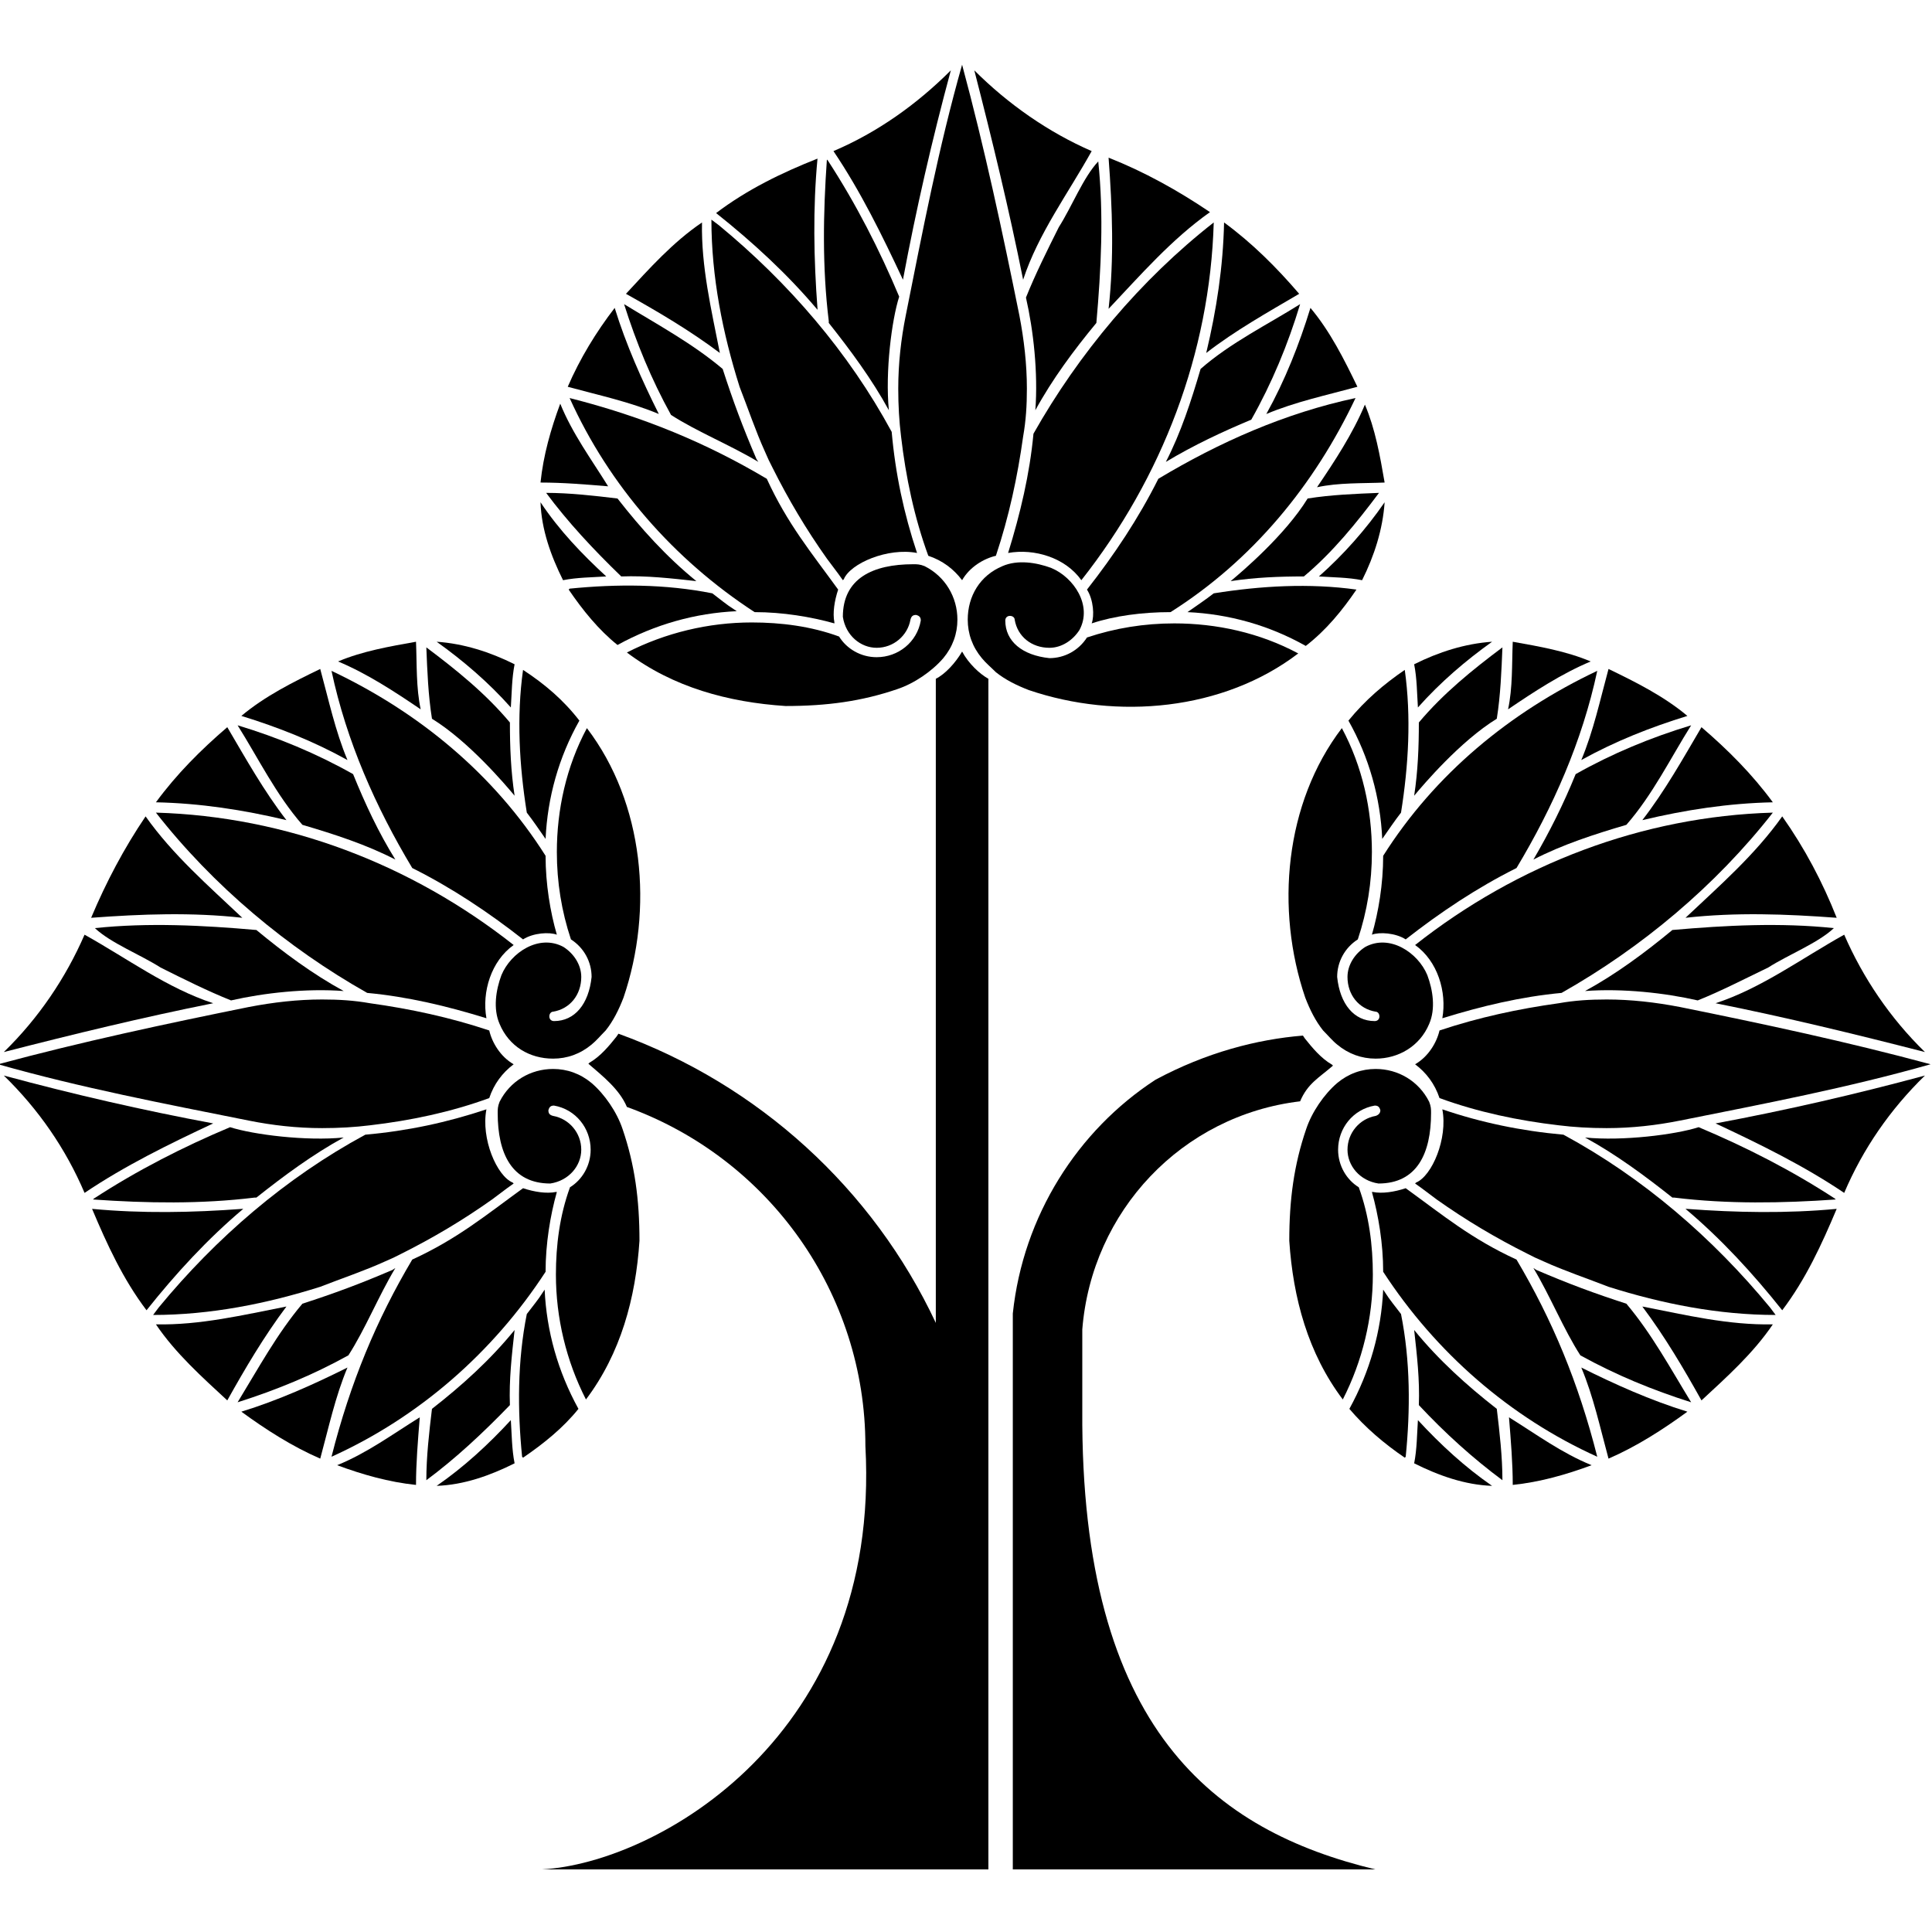 <?xml version="1.0" encoding="utf-8"?>
<!-- Generator: Adobe Illustrator 27.2.0, SVG Export Plug-In . SVG Version: 6.00 Build 0)  -->
<svg version="1.1" id="レイヤー_1" xmlns="http://www.w3.org/2000/svg" xmlns:xlink="http://www.w3.org/1999/xlink" x="0px"
	 y="0px" viewBox="0 0 200 200" style="enable-background:new 0 0 200 200;" xml:space="preserve">
<g id="g18459" transform="matrix(0.972,0,0,0.972,-537.744,501.35)">
	<path id="path72" d="M611-316.7h47.5v-126.8c-0.9-0.5-2.1-1.6-2.8-2.9l0,0c-0.7,1.2-1.8,2.4-2.8,2.9l0,0v68.6
		c-6.7-14.3-18.9-25.4-33.8-30.8l-0.2,0.3c-0.8,1-1.7,2.1-2.9,2.8l-0.1,0.1l0,0c1.5,1.3,3.3,2.7,4.1,4.6
		c15.2,5.5,25.4,19.9,25.4,36.1C647.1-330.9,623.2-317.4,611-316.7z"/>
	<path id="path74" d="M699.7-316.7h-38.6v-59.2c1.1-10.4,6.9-19.5,15.2-24.9c5.4-2.9,10.8-4.3,15.7-4.7l0.2,0.3
		c0.8,1,1.7,2.1,2.9,2.8l0.1,0.1l0,0c-1.5,1.3-2.7,1.9-3.5,3.8c-12.6,1.5-22.2,11.7-23.2,24.3v8.6
		C668.3-331.5,682.7-320.8,699.7-316.7L699.7-316.7z"/>
	<g id="g17388">
		<path id="path312" d="M640.3-498.9L640.3-498.9c-0.5,5.3-0.4,10.7,0,16v0.1l0,0c-3.2-3.8-6.9-7.2-10.8-10.3
			C632.8-495.6,636.5-497.4,640.3-498.9z"/>
		<path id="path402" d="M619.9-484.5L619.9-484.5c2.5-2.7,5-5.5,8.1-7.6l0,0c-0.1,4.7,1,9.3,1.9,13.9l0,0
			C626.7-480.6,623.3-482.6,619.9-484.5L619.9-484.5z"/>
		<path id="path502" d="M618.7-483c1.2,3.9,2.9,7.7,4.7,11.3c-3.1-1.3-6.4-2-9.7-2.9l0,0C615-477.6,616.7-480.4,618.7-483L618.7-483
			z"/>
		<path id="path522" d="M619.7-483.4c1.3,4.1,2.9,8,5,11.8c2.8,1.8,6.3,3.2,9.3,5l0,0l-0.2-0.3c-1.5-3.5-2.5-6.2-3.6-9.6
			C627-479.2,623.3-481.2,619.7-483.4L619.7-483.4z"/>
		<path id="path694" d="M610.8-464.4L610.8-464.4c0.3-2.9,1.1-5.7,2.1-8.4l0,0c1.3,3.2,3.3,5.9,5.1,8.8
			C615.6-464.2,613.2-464.4,610.8-464.4L610.8-464.4z"/>
		<path id="path744" d="M610.8-462.3c0.1,2.9,1.1,5.7,2.4,8.3c1.5-0.3,3.1-0.3,4.6-0.4l0,0C615.2-456.8,612.8-459.3,610.8-462.3
			L610.8-462.3z"/>
		<path id="path1018" d="M619.4-454.4L619.4-454.4L619.4-454.4c2.7-0.1,5.3,0.2,8,0.5l0,0c-3.2-2.6-5.9-5.6-8.4-8.8
			c-2.5-0.3-5.1-0.6-7.6-0.6C613.7-460.2,616.4-457.3,619.4-454.4z"/>
		<path id="path1052" d="M613.8-453L613.8-453l0.1-0.1c5-0.5,10.2-0.5,15.2,0.5c0.8,0.6,1.5,1.2,2.3,1.7l0.3,0.2
			c-4.4,0.2-8.7,1.4-12.7,3.6C617-448.7,615.3-450.8,613.8-453L613.8-453z"/>
		<path id="path1104" d="M633.6-450.6L633.6-450.6L633.6-450.6c-8.6-5.6-15.5-13.5-19.7-22.8c7.9,2,14.6,4.8,21,8.6
			c2.2,4.8,4.7,7.8,7.6,11.8c-0.4,1.2-0.6,2.5-0.4,3.5l0,0l0,0.1C639.6-450.1,636.6-450.6,633.6-450.6L633.6-450.6z"/>
		<path id="path1236" d="M648.9-474.4c0,1.8,0.1,3.5,0.3,5.1c0.5,4.3,1.4,8.6,2.9,12.7c1.5,0.5,2.7,1.4,3.6,2.6l0,0
			c0.8-1.4,2.3-2.3,3.6-2.6c1.4-4.2,2.3-8.4,2.9-12.7c0.3-1.7,0.4-3.3,0.4-5.1c0-2.6-0.3-5.2-0.8-7.8c-1.8-8.9-3.7-17.8-6.1-26.7
			l0,0c-2.5,8.8-4.2,17.7-6,26.7C649.2-479.7,648.9-477.1,648.9-474.4L648.9-474.4z"/>
		<path id="path1384" d="M647.9-472.1c-1.8-3.3-4.1-6.4-6.4-9.3l0,0v-0.2c-0.7-5.7-0.6-11.5-0.2-17.2l0,0l0.1,0.1
			c3,4.6,5.5,9.5,7.6,14.5C648.2-481.7,647.5-476.2,647.9-472.1z"/>
		<path id="path1390" d="M642-499.7c2.9,4.3,5.2,9,7.4,13.7c1.4-7.5,3.1-14.9,5.1-22.3l0,0C650.9-504.7,646.7-501.7,642-499.7z"/>
		<path id="path1432" d="M650.9-456.9c-3.1-0.6-7.1,1.1-7.8,2.8l-0.1,0.1l0,0l0,0l-0.5-0.7l-0.6-0.8l-0.6-0.8
			c-2.2-3.1-4.1-6.3-5.8-9.7l-0.4-0.8l-0.4-0.9c-1-2.2-1.8-4.6-2.7-6.9c-1.8-5.7-3-11.7-3-17.8l0,0l0.8,0.6
			c7.4,6.1,13.8,13.5,18.4,22C648.6-465.3,649.5-461.1,650.9-456.9L650.9-456.9z"/>
		<path id="path1742" d="M650.8-450.3c0.4,0.1,0.5,0.3,0.5,0.6c-0.4,2.3-2.4,3.9-4.7,3.9c-1.7,0-3.2-0.9-4-2.2
			c-3-1.1-6.2-1.5-9.3-1.5c-4.6,0-9.2,1.1-13.3,3.2c4.9,3.7,10.8,5.3,16.9,5.7c4.4,0,8.1-0.5,11.9-1.8l0,0c1.8-0.6,3.7-1.9,4.9-3.3
			c1-1.2,1.5-2.6,1.5-4.1c0-2.4-1.3-4.6-3.5-5.7c-0.5-0.2-0.8-0.2-1.2-0.2c-4.3,0-7.5,1.5-7.5,5.6c0.3,2,1.9,3.3,3.6,3.3
			c1.8,0,3.3-1.3,3.6-3C650.3-450.2,650.5-450.3,650.8-450.3L650.8-450.3z"/>
		<path id="path1778" d="M666-491.6c1.4-2.2,2.6-5.3,4.2-7c0.6,5.7,0.3,11.5-0.2,17.2c-2.4,2.9-4.7,6-6.5,9.3c0.3-4-0.2-8.5-1-12
			C663.5-486.6,664.8-489.2,666-491.6z"/>
		<path id="path1856" d="M682.5-492.1c-0.4,13.9-5.5,27.2-14.1,38.1c-1.7-2.4-5-3.4-7.8-2.9v0c1.3-4.2,2.3-8.4,2.7-12.7
			C668.1-478.1,674.7-486,682.5-492.1z"/>
		<path id="path1958" d="M682.1-493.2c-4.1,2.9-7.4,6.7-10.8,10.3c0.6-5.4,0.4-10.7,0-16.1C675.1-497.5,678.7-495.5,682.1-493.2z"/>
		<path id="path2026" d="M683.6-492.1c-0.1,4.7-0.8,9.3-1.9,13.9c3.1-2.4,6.5-4.3,9.9-6.3C689.2-487.3,686.6-489.9,683.6-492.1
			L683.6-492.1z"/>
		<path id="path2090" d="M692.8-483c2.1,2.5,3.6,5.5,5,8.4c-3.3,0.9-6.6,1.6-9.7,2.9C690.1-475.3,691.6-479.1,692.8-483L692.8-483z"
			/>
		<path id="path2208" d="M686.5-471.1c2.2-3.9,3.9-8,5.2-12.3l0,0c-3.5,2.2-7.4,4.1-10.6,6.9c-1,3.4-2.1,6.8-3.7,9.9
			C680.4-468.4,683.4-469.8,686.5-471.1L686.5-471.1z"/>
		<path id="path2360" d="M700.7-464.4c-2.4,0.1-4.9,0-7.2,0.5c1.9-2.8,3.8-5.7,5.1-8.8C699.7-470.1,700.2-467.3,700.7-464.4z"/>
		<path id="path2426" d="M700.7-462.3c-0.2,2.9-1.1,5.7-2.4,8.3c-1.5-0.3-3.1-0.3-4.6-0.4C696.3-456.7,698.7-459.4,700.7-462.3
			L700.7-462.3z"/>
		<path id="path2580" d="M684.3-453.9c2.6-0.4,5.2-0.5,7.8-0.5c3.1-2.6,5.6-5.7,8-8.9c-2.5,0.1-5.1,0.2-7.6,0.6
			C690.1-458.8,685.5-454.9,684.3-453.9L684.3-453.9z"/>
		<path id="path2646" d="M677.9-450.6c8.7-5.5,15.3-13.5,19.7-22.8c-7.5,1.6-14.5,4.7-21,8.6c-2.1,4.2-4.7,8.1-7.6,11.8
			c0.7,1.1,0.8,2.8,0.5,3.6C671.9-450.2,674.9-450.6,677.9-450.6L677.9-450.6z"/>
		<path id="path2648" d="M697.7-453c-5-0.7-10.2-0.4-15.2,0.4c-0.9,0.7-1.8,1.3-2.8,2c4.4,0.2,8.7,1.4,12.6,3.6
			C694.5-448.7,696.2-450.8,697.7-453z"/>
		<path id="path2776" d="M656.3-449.8c0,1.5,0.5,2.9,1.5,4.1c0.4,0.5,1,1,1.5,1.5c1,0.8,2.2,1.4,3.5,1.9c9.4,3.2,20.7,2.2,28.7-3.9
			c-4.1-2.2-8.7-3.2-13.2-3.2c-3.2,0-6.3,0.5-9.3,1.5c-0.9,1.4-2.4,2.2-4,2.2c-2.9-0.3-4.7-1.8-4.7-4c0-0.3,0.2-0.5,0.5-0.5
			c0.3,0,0.5,0.2,0.5,0.4c0.3,1.8,1.8,3,3.7,3c1.3,0,2.5-0.8,3.2-1.9c1.4-2.6-0.6-5.6-3-6.6c-1.6-0.6-3.6-0.9-5.2-0.2l0,0
			C657.6-454.5,656.3-452.3,656.3-449.8L656.3-449.8z"/>
		<path id="path2954" d="M669.5-499.7c-2.5,4.5-5.7,8.8-7.3,13.7l0,0l0,0c-1.5-7.5-3.3-14.9-5.2-22.3
			C660.6-504.7,664.9-501.7,669.5-499.7z"/>
	</g>
	<g id="g17449" transform="matrix(0,1,-1,0,732.74,108.854)">
		<path id="path17453" d="M-495.9,169.7L-495.9,169.7c0.5-5.3,0.4-10.7,0-16v-0.1l0,0c3.2,3.8,6.9,7.2,10.8,10.3
			C-488.4,166.4-492.1,168.1-495.9,169.7z"/>
		<path id="path17459" d="M-475.5,155.3L-475.5,155.3c-2.5,2.7-5,5.5-8.1,7.6l0,0c0.1-4.7-1-9.3-1.9-13.9l0,0
			C-482.3,151.4-478.9,153.4-475.5,155.3L-475.5,155.3z"/>
		<path id="path17463" d="M-474.3,153.8c-1.2-3.9-2.9-7.7-4.7-11.3c3.1,1.3,6.4,2,9.7,2.9l0,0C-470.6,148.4-472.4,151.2-474.3,153.8
			L-474.3,153.8z"/>
		<path id="path17467" d="M-475.3,154.2c-1.3-4.1-2.9-8-5-11.8c-2.8-1.8-6.3-3.2-9.3-5l0,0l0.2,0.3c1.5,3.5,2.5,6.2,3.6,9.6
			C-482.6,150-478.9,152-475.3,154.2L-475.3,154.2z"/>
		<path id="path17477" d="M-466.5,135.2L-466.5,135.2c-0.3,2.9-1.1,5.7-2.1,8.4l0,0c-1.3-3.2-3.3-5.9-5.1-8.8
			C-471.2,135-468.8,135.2-466.5,135.2L-466.5,135.2z"/>
		<path id="path17481" d="M-466.4,133c-0.1-2.9-1.1-5.7-2.4-8.3c-1.5,0.3-3.1,0.3-4.6,0.4l0,0C-470.8,127.5-468.4,130.1-466.4,133
			L-466.4,133z"/>
		<path id="path17487" d="M-475,125.2L-475,125.2L-475,125.2c-2.7,0.1-5.3-0.2-8-0.5l0,0c3.2,2.6,5.9,5.6,8.4,8.8
			c2.5,0.3,5.1,0.6,7.6,0.6C-469.3,131-472,128.1-475,125.2z"/>
		<path id="path17489" d="M-469.4,123.8L-469.4,123.8l-0.1,0.1c-5,0.5-10.2,0.5-15.2-0.5c-0.8-0.6-1.5-1.2-2.3-1.7l-0.3-0.2
			c4.4-0.2,8.7-1.4,12.7-3.6C-472.6,119.5-470.9,121.6-469.4,123.8L-469.4,123.8z"/>
		<path id="path17493" d="M-489.2,121.4L-489.2,121.4L-489.2,121.4c8.6,5.6,15.5,13.5,19.7,22.8c-7.9-2-14.6-4.8-21-8.6
			c-2.2-4.8-4.7-7.8-7.6-11.8c0.4-1.2,0.6-2.5,0.4-3.5l0,0l0-0.1C-495.2,120.9-492.2,121.4-489.2,121.4L-489.2,121.4z"/>
		<path id="path17495" d="M-504.5,145.2c0-1.8-0.1-3.5-0.3-5.1c-0.5-4.3-1.4-8.6-2.9-12.7c-1.5-0.5-2.7-1.4-3.6-2.6l0,0
			c-0.8,1.4-2.3,2.3-3.6,2.6c-1.4,4.2-2.3,8.4-2.9,12.7c-0.3,1.7-0.4,3.3-0.4,5.1c0,2.6,0.3,5.2,0.8,7.8c1.8,8.9,3.7,17.8,6.1,26.7
			l0,0c2.5-8.8,4.2-17.7,6-26.7C-504.8,150.5-504.5,147.9-504.5,145.2L-504.5,145.2z"/>
		<path id="path17497" d="M-503.5,142.9c1.8,3.3,4.1,6.4,6.4,9.3l0,0v0.2c0.7,5.7,0.6,11.5,0.2,17.2l0,0l-0.1-0.1
			c-3-4.6-5.5-9.5-7.6-14.5C-503.8,152.5-503.1,146.9-503.5,142.9z"/>
		<path id="path17499" d="M-497.6,170.5c-2.9-4.3-5.2-9-7.4-13.7c-1.4,7.5-3.1,14.9-5.1,22.3l0,0
			C-506.5,175.4-502.3,172.5-497.6,170.5z"/>
		<path id="path17503" d="M-506.5,127.7c3.1,0.6,7.1-1.1,7.8-2.8l0.1-0.1l0,0l0,0l0.5,0.7l0.6,0.8l0.6,0.8c2.2,3.1,4.1,6.3,5.8,9.7
			l0.4,0.8l0.4,0.9c1,2.2,1.8,4.6,2.7,6.9c1.8,5.7,3,11.7,3,17.8l0,0l-0.8-0.6c-7.4-6.1-13.8-13.5-18.4-22
			C-504.2,136.1-505.1,131.9-506.5,127.7L-506.5,127.7z"/>
		<path id="path17507" d="M-506.4,121.1c-0.4-0.1-0.5-0.3-0.5-0.6c0.4-2.3,2.4-3.9,4.7-3.9c1.7,0,3.2,0.9,4,2.2
			c3,1.1,6.2,1.5,9.3,1.5c4.6,0,9.2-1.1,13.3-3.2c-4.9-3.7-10.8-5.3-16.9-5.7c-4.4,0-8.1,0.5-11.9,1.8l0,0c-1.8,0.6-3.7,1.9-4.9,3.3
			c-1,1.2-1.5,2.6-1.5,4.1c0,2.4,1.3,4.6,3.5,5.7c0.5,0.2,0.8,0.2,1.2,0.2c4.3,0,7.5-1.5,7.5-5.6c-0.3-2-1.9-3.3-3.6-3.3
			c-1.8,0-3.3,1.3-3.6,3C-505.9,121-506.1,121.1-506.4,121.1L-506.4,121.1z"/>
		<path id="path17511" d="M-521.6,162.4c-1.4,2.2-2.6,5.3-4.2,7c-0.6-5.7-0.3-11.5,0.2-17.2c2.4-2.9,4.7-6,6.5-9.3
			c-0.3,4,0.2,8.5,1,12C-519.1,157.4-520.4,160-521.6,162.4z"/>
		<path id="path17513" d="M-538.1,162.9c0.4-13.9,5.5-27.2,14.1-38.1c1.7,2.4,5,3.4,7.8,2.9v0c-1.3,4.2-2.3,8.4-2.7,12.7
			C-523.7,148.9-530.3,156.8-538.1,162.9z"/>
		<path id="path17517" d="M-537.7,164c4.1-2.9,7.4-6.7,10.8-10.3c-0.6,5.4-0.4,10.7,0,16.1C-530.7,168.2-534.3,166.3-537.7,164z"/>
		<path id="path17519" d="M-539.2,162.9c0.1-4.7,0.8-9.3,1.9-13.9c-3.1,2.4-6.5,4.3-9.9,6.3C-544.8,158.1-542.2,160.7-539.2,162.9
			L-539.2,162.9z"/>
		<path id="path17523" d="M-548.4,153.8c-2.1-2.5-3.6-5.5-5-8.4c3.3-0.9,6.6-1.6,9.7-2.9C-545.7,146.1-547.2,149.9-548.4,153.8
			L-548.4,153.8z"/>
		<path id="path17527" d="M-542.2,141.9c-2.2,3.9-3.9,8-5.2,12.3l0,0c3.5-2.2,7.4-4.1,10.6-6.9c1-3.4,2.1-6.8,3.7-9.9
			C-536,139.2-539,140.6-542.2,141.9L-542.2,141.9z"/>
		<path id="path17533" d="M-556.3,135.2c2.4-0.1,4.9,0,7.2-0.5c-1.9,2.8-3.8,5.7-5.1,8.8C-555.3,140.9-555.8,138-556.3,135.2z"/>
		<path id="path17539" d="M-556.3,133c0.2-2.9,1.1-5.7,2.4-8.3c1.5,0.3,3.1,0.3,4.6,0.4C-552,127.5-554.3,130.2-556.3,133
			L-556.3,133z"/>
		<path id="path17551" d="M-539.9,124.7c-2.6,0.4-5.2,0.5-7.8,0.5c-3.1,2.6-5.6,5.7-8,8.9c2.5-0.1,5.1-0.2,7.6-0.6
			C-545.7,129.6-541.1,125.7-539.9,124.7L-539.9,124.7z"/>
		<path id="path17557" d="M-533.5,121.4c-8.7,5.5-15.3,13.5-19.7,22.8c7.5-1.6,14.5-4.7,21-8.6c2.1-4.2,4.7-8.1,7.6-11.8
			c-0.7-1.1-0.8-2.8-0.5-3.6C-527.5,120.9-530.5,121.4-533.5,121.4L-533.5,121.4z"/>
		<path id="path17559" d="M-553.3,123.8c5,0.7,10.2,0.4,15.2-0.4c0.9-0.7,1.8-1.3,2.8-2c-4.4-0.2-8.7-1.4-12.6-3.6
			C-550.1,119.5-551.8,121.5-553.3,123.8z"/>
		<path id="path17561" d="M-511.9,120.6c0-1.5-0.5-2.9-1.5-4.1c-0.4-0.5-1-1-1.5-1.5c-1-0.8-2.2-1.4-3.5-1.9
			c-9.4-3.2-20.7-2.2-28.7,3.9c4.1,2.2,8.7,3.2,13.2,3.2c3.2,0,6.3-0.5,9.3-1.5c0.9-1.4,2.4-2.2,4-2.2c2.9,0.3,4.7,1.8,4.7,4
			c0,0.3-0.2,0.5-0.5,0.5c-0.3,0-0.5-0.2-0.5-0.4c-0.3-1.8-1.8-3-3.7-3c-1.3,0-2.5,0.8-3.2,1.9c-1.4,2.6,0.6,5.6,3,6.6
			c1.6,0.6,3.6,0.9,5.2,0.2l0,0C-513.2,125.3-511.9,123.1-511.9,120.6L-511.9,120.6z"/>
		<path id="path17567" d="M-525.1,170.5c2.5-4.5,5.7-8.8,7.3-13.7l0,0l0,0c1.5,7.5,3.3,14.9,5.2,22.3
			C-516.2,175.4-520.5,172.5-525.1,170.5z"/>
	</g>
	<g id="g17569" transform="matrix(0,1,1,0,-116.255,108.854)">
		<path id="path17573" d="M-495.9,865.1L-495.9,865.1c0.5-5.3,0.4-10.7,0-16V849l0,0c3.2,3.8,6.9,7.2,10.8,10.3
			C-488.4,861.8-492.1,863.5-495.9,865.1z"/>
		<path id="path17579" d="M-475.5,850.7L-475.5,850.7c-2.5,2.7-5,5.5-8.1,7.6l0,0c0.1-4.7-1-9.3-1.9-13.9l0,0
			C-482.3,846.8-478.9,848.8-475.5,850.7L-475.5,850.7z"/>
		<path id="path17583" d="M-474.3,849.2c-1.2-3.9-2.9-7.7-4.7-11.3c3.1,1.3,6.4,2,9.7,2.9l0,0C-470.6,843.8-472.4,846.6-474.3,849.2
			L-474.3,849.2z"/>
		<path id="path17587" d="M-475.3,849.6c-1.3-4.1-2.9-8-5-11.8c-2.8-1.8-6.3-3.2-9.3-5l0,0l0.2,0.3c1.5,3.5,2.5,6.2,3.6,9.6
			C-482.6,845.4-478.9,847.4-475.3,849.6L-475.3,849.6z"/>
		<path id="path17597" d="M-466.5,830.6L-466.5,830.6c-0.3,2.9-1.1,5.7-2.1,8.4l0,0c-1.3-3.2-3.3-5.9-5.1-8.8
			C-471.2,830.4-468.8,830.6-466.5,830.6L-466.5,830.6z"/>
		<path id="path17601" d="M-466.4,828.4c-0.1-2.9-1.1-5.7-2.4-8.3c-1.5,0.3-3.1,0.3-4.6,0.4l0,0
			C-470.8,822.9-468.4,825.5-466.4,828.4L-466.4,828.4z"/>
		<path id="path17607" d="M-475,820.6L-475,820.6L-475,820.6c-2.7,0.1-5.3-0.2-8-0.5l0,0c3.2,2.6,5.9,5.6,8.4,8.8
			c2.5,0.3,5.1,0.6,7.6,0.6C-469.3,826.4-472,823.4-475,820.6z"/>
		<path id="path17609" d="M-469.4,819.1L-469.4,819.1l-0.1,0.1c-5,0.5-10.2,0.5-15.2-0.5c-0.8-0.6-1.5-1.2-2.3-1.7l-0.3-0.2
			c4.4-0.2,8.7-1.4,12.7-3.6C-472.6,814.9-470.9,816.9-469.4,819.1L-469.4,819.1z"/>
		<path id="path17613" d="M-489.2,816.8L-489.2,816.8L-489.2,816.8c8.6,5.6,15.5,13.5,19.7,22.8c-7.9-2-14.6-4.8-21-8.6
			c-2.2-4.8-4.7-7.8-7.6-11.8c0.4-1.2,0.6-2.5,0.4-3.5l0,0l0-0.1C-495.2,816.3-492.2,816.8-489.2,816.8L-489.2,816.8z"/>
		<path id="path17615" d="M-504.5,840.6c0-1.8-0.1-3.5-0.3-5.1c-0.5-4.3-1.4-8.6-2.9-12.7c-1.5-0.5-2.7-1.4-3.6-2.6l0,0
			c-0.8,1.4-2.3,2.3-3.6,2.6c-1.4,4.2-2.3,8.4-2.9,12.7c-0.3,1.7-0.4,3.3-0.4,5.1c0,2.6,0.3,5.2,0.8,7.8c1.8,8.9,3.7,17.8,6.1,26.7
			l0,0c2.5-8.8,4.2-17.7,6-26.7C-504.8,845.9-504.5,843.3-504.5,840.6L-504.5,840.6z"/>
		<path id="path17617" d="M-503.5,838.3c1.8,3.3,4.1,6.4,6.4,9.3l0,0v0.2c0.7,5.7,0.6,11.5,0.2,17.2l0,0l-0.1-0.1
			c-3-4.6-5.5-9.5-7.6-14.5C-503.8,847.9-503.1,842.3-503.5,838.3z"/>
		<path id="path17619" d="M-497.6,865.9c-2.9-4.3-5.2-9-7.4-13.7c-1.4,7.5-3.1,14.9-5.1,22.3l0,0
			C-506.5,870.8-502.3,867.9-497.6,865.9z"/>
		<path id="path17623" d="M-506.5,823.1c3.1,0.6,7.1-1.1,7.8-2.8l0.1-0.1l0,0l0,0l0.5,0.7l0.6,0.8l0.6,0.8c2.2,3.1,4.1,6.3,5.8,9.7
			l0.4,0.8l0.4,0.9c1,2.2,1.8,4.6,2.7,6.9c1.8,5.7,3,11.7,3,17.8l0,0l-0.8-0.6c-7.4-6.1-13.8-13.5-18.4-22
			C-504.2,831.5-505.1,827.2-506.5,823.1L-506.5,823.1z"/>
		<path id="path17627" d="M-506.4,816.5c-0.4-0.1-0.5-0.3-0.5-0.6c0.4-2.3,2.4-3.9,4.7-3.9c1.7,0,3.2,0.9,4,2.2
			c3,1.1,6.2,1.5,9.3,1.5c4.6,0,9.2-1.1,13.3-3.2c-4.9-3.7-10.8-5.3-16.9-5.7c-4.4,0-8.1,0.5-11.9,1.8l0,0c-1.8,0.6-3.7,1.9-4.9,3.3
			c-1,1.2-1.5,2.6-1.5,4.1c0,2.4,1.3,4.6,3.5,5.7c0.5,0.2,0.8,0.2,1.2,0.2c4.3,0,7.5-1.5,7.5-5.6c-0.3-2-1.9-3.3-3.6-3.3
			c-1.8,0-3.3,1.3-3.6,3C-505.9,816.3-506.1,816.5-506.4,816.5L-506.4,816.5z"/>
		<path id="path17631" d="M-521.6,857.8c-1.4,2.2-2.6,5.3-4.2,7c-0.6-5.7-0.3-11.5,0.2-17.2c2.4-2.9,4.7-6,6.5-9.3
			c-0.3,4,0.2,8.5,1,12C-519.1,852.8-520.4,855.3-521.6,857.8z"/>
		<path id="path17633" d="M-538.1,858.3c0.4-13.9,5.5-27.2,14.1-38.1c1.7,2.4,5,3.4,7.8,2.9v0c-1.3,4.2-2.3,8.4-2.7,12.7
			C-523.7,844.3-530.3,852.2-538.1,858.3z"/>
		<path id="path17637" d="M-537.7,859.3c4.1-2.9,7.4-6.7,10.8-10.3c-0.6,5.4-0.4,10.7,0,16.1C-530.7,863.6-534.3,861.7-537.7,859.3z
			"/>
		<path id="path17639" d="M-539.2,858.3c0.1-4.7,0.8-9.3,1.9-13.9c-3.1,2.4-6.5,4.3-9.9,6.3C-544.8,853.5-542.2,856.1-539.2,858.3
			L-539.2,858.3z"/>
		<path id="path17643" d="M-548.4,849.2c-2.1-2.5-3.6-5.5-5-8.4c3.3-0.9,6.6-1.6,9.7-2.9C-545.7,841.5-547.2,845.3-548.4,849.2
			L-548.4,849.2z"/>
		<path id="path17647" d="M-542.2,837.3c-2.2,3.9-3.9,8-5.2,12.3l0,0c3.5-2.2,7.4-4.1,10.6-6.9c1-3.4,2.1-6.8,3.7-9.9
			C-536,834.5-539,836-542.2,837.3L-542.2,837.3z"/>
		<path id="path17653" d="M-556.3,830.6c2.4-0.1,4.9,0,7.2-0.5c-1.9,2.8-3.8,5.7-5.1,8.8C-555.3,836.3-555.8,833.4-556.3,830.6z"/>
		<path id="path17659" d="M-556.3,828.4c0.2-2.9,1.1-5.7,2.4-8.3c1.5,0.3,3.1,0.3,4.6,0.4C-552,822.9-554.3,825.6-556.3,828.4
			L-556.3,828.4z"/>
		<path id="path17671" d="M-539.9,820.1c-2.6,0.4-5.2,0.5-7.8,0.5c-3.1,2.6-5.6,5.7-8,8.9c2.5-0.1,5.1-0.2,7.6-0.6
			C-545.7,825-541.1,821.1-539.9,820.1L-539.9,820.1z"/>
		<path id="path17677" d="M-533.5,816.8c-8.7,5.5-15.3,13.5-19.7,22.8c7.5-1.6,14.5-4.7,21-8.6c2.1-4.2,4.7-8.1,7.6-11.8
			c-0.7-1.1-0.8-2.8-0.5-3.6C-527.5,816.3-530.5,816.8-533.5,816.8L-533.5,816.8z"/>
		<path id="path17679" d="M-553.3,819.1c5,0.7,10.2,0.4,15.2-0.4c0.9-0.7,1.8-1.3,2.8-2c-4.4-0.2-8.7-1.4-12.6-3.6
			C-550.1,814.9-551.8,816.9-553.3,819.1z"/>
		<path id="path17681" d="M-511.9,816c0-1.5-0.5-2.9-1.5-4.1c-0.4-0.5-1-1-1.5-1.5c-1-0.8-2.2-1.4-3.5-1.9
			c-9.4-3.2-20.7-2.2-28.7,3.9c4.1,2.2,8.7,3.2,13.2,3.2c3.2,0,6.3-0.5,9.3-1.5c0.9-1.4,2.4-2.2,4-2.2c2.9,0.3,4.7,1.8,4.7,4
			c0,0.3-0.2,0.5-0.5,0.5c-0.3,0-0.5-0.2-0.5-0.4c-0.3-1.8-1.8-3-3.7-3c-1.3,0-2.5,0.8-3.2,1.9c-1.4,2.6,0.6,5.6,3,6.6
			c1.6,0.6,3.6,0.9,5.2,0.2l0,0C-513.2,820.7-511.9,818.4-511.9,816L-511.9,816z"/>
		<path id="path17687" d="M-525.1,865.9c2.5-4.5,5.7-8.8,7.3-13.7l0,0l0,0c1.5,7.5,3.3,14.9,5.2,22.3
			C-516.2,870.8-520.5,867.9-525.1,865.9z"/>
	</g>
</g>
</svg>
